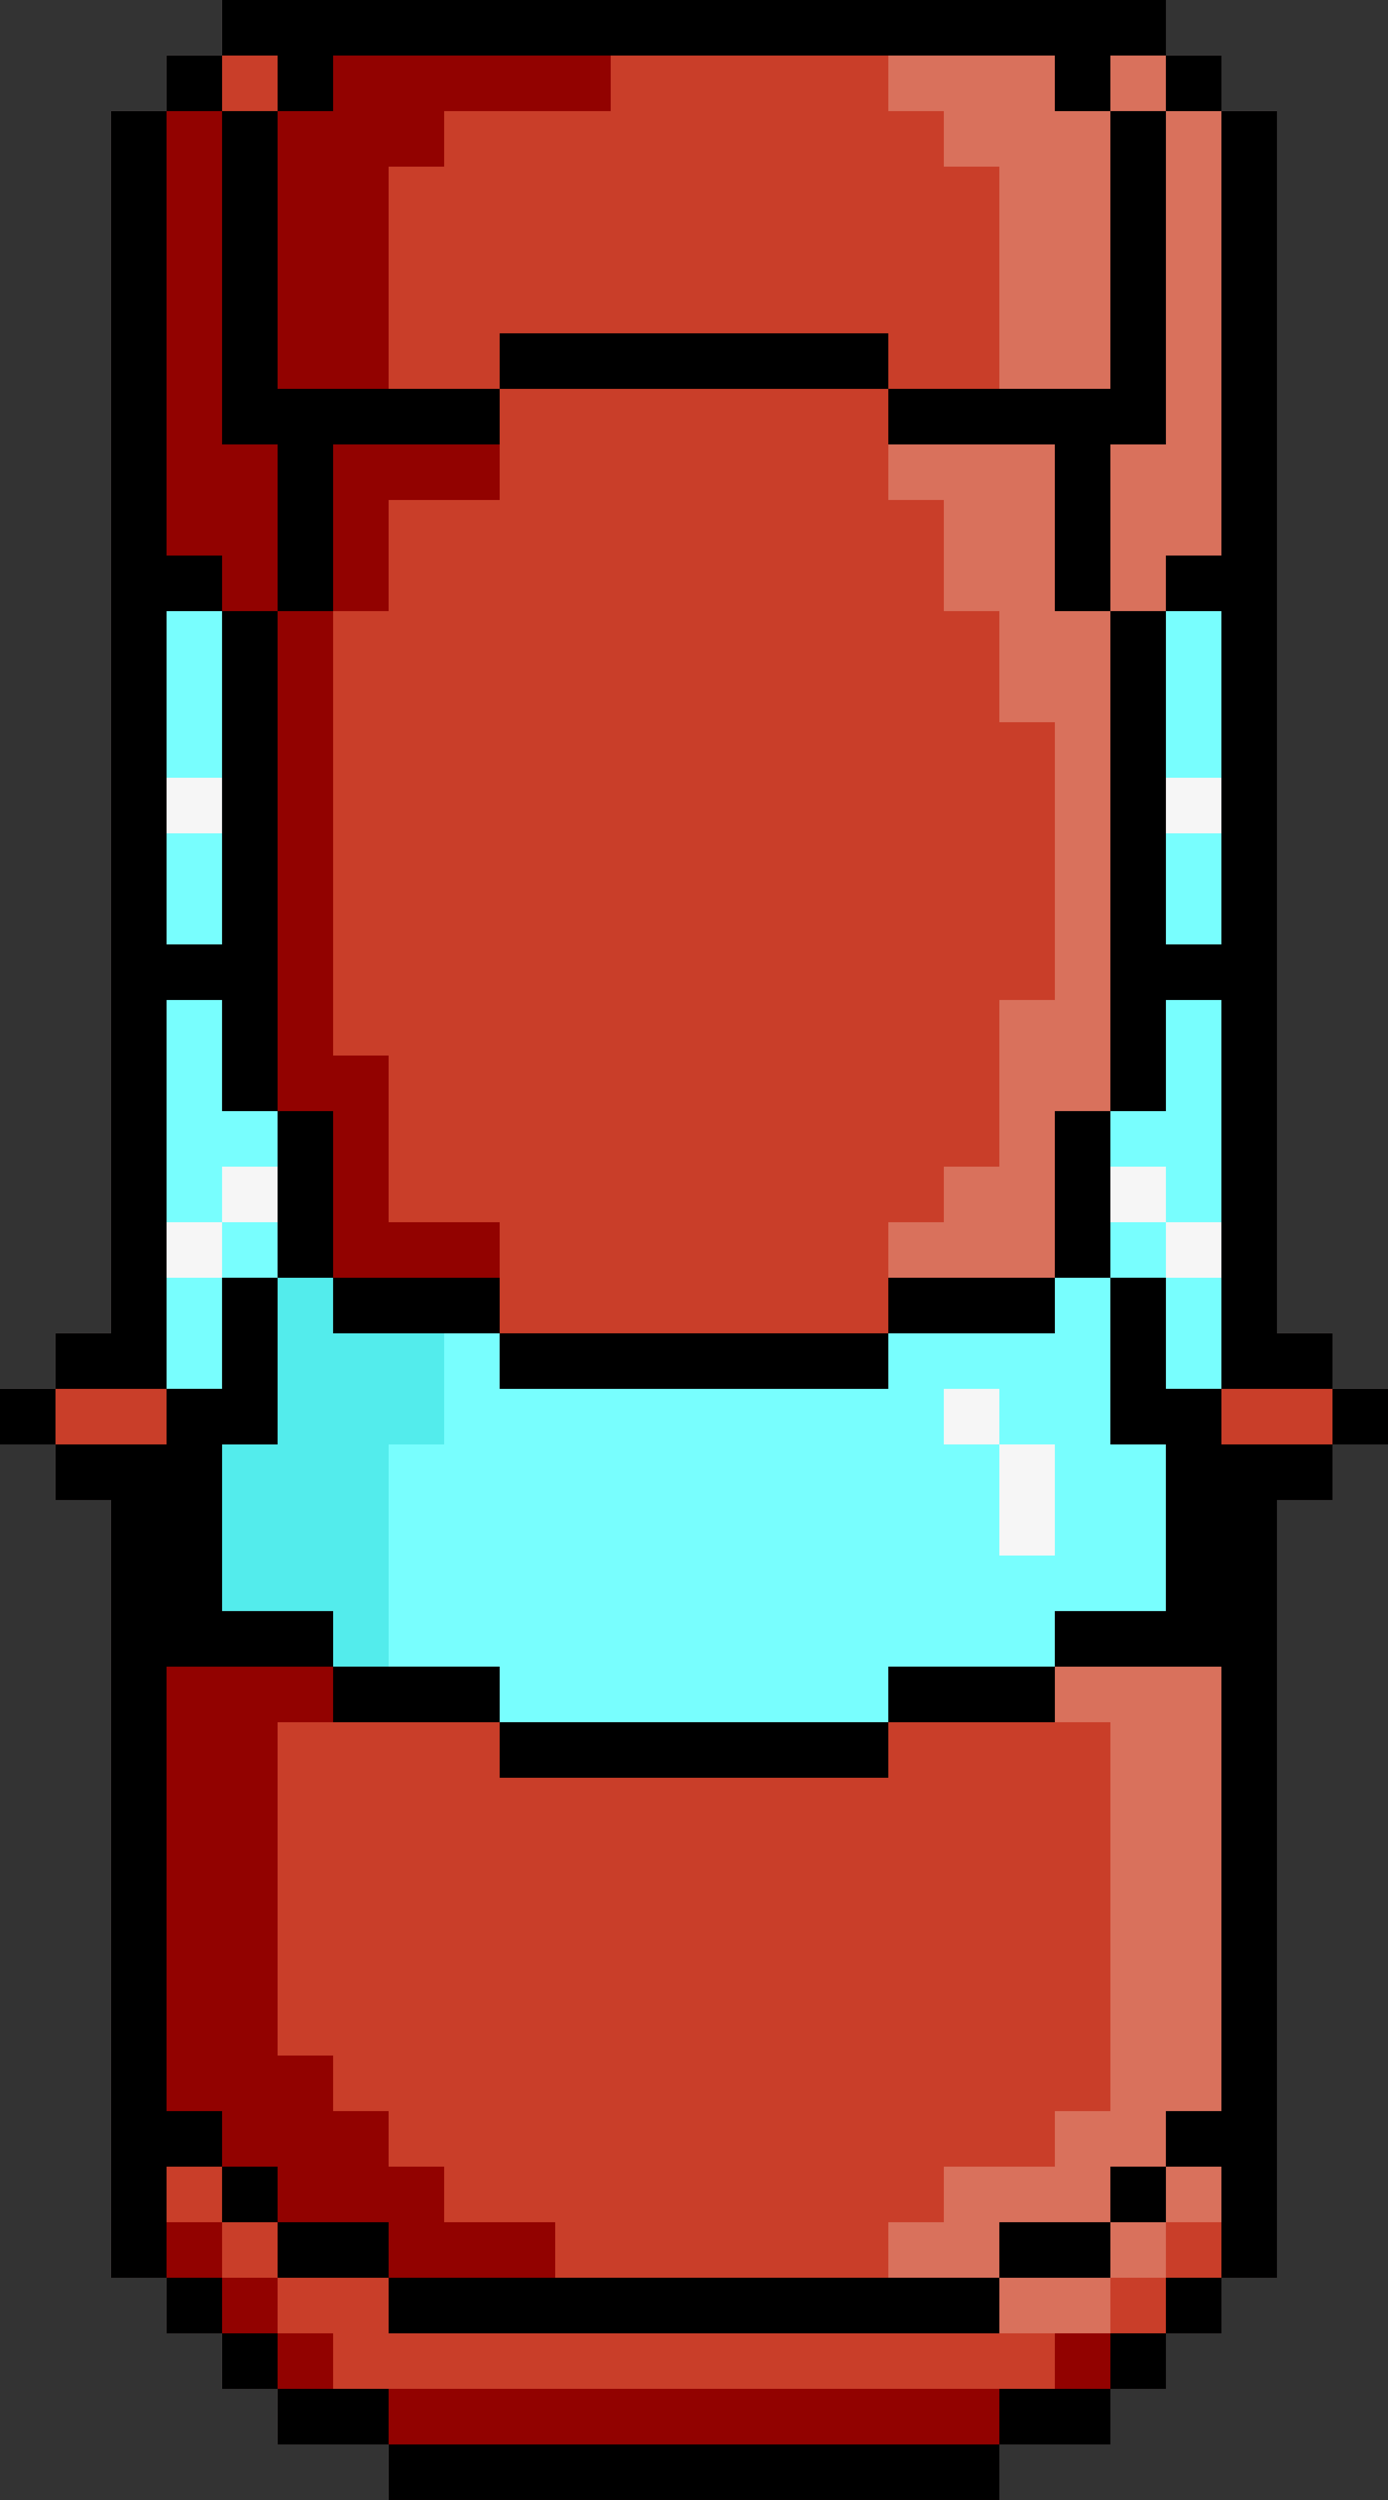 <?xml version="1.0" encoding="UTF-8" standalone="no"?>
<!-- Created with Inkscape (http://www.inkscape.org/) -->
<svg xmlns:dc="http://purl.org/dc/elements/1.1/" xmlns:cc="http://creativecommons.org/ns#" xmlns:rdf="http://www.w3.org/1999/02/22-rdf-syntax-ns#" xmlns:svg="http://www.w3.org/2000/svg" xmlns="http://www.w3.org/2000/svg" xmlns:inkscape="http://www.inkscape.org/namespaces/inkscape" xmlns:sodipodi="http://sodipodi.sourceforge.net/DTD/sodipodi-0.dtd" xmlns:ns1="http://sozi.baierouge.fr" version="1.1" width="100" height="180" id="svg2" inkscape:version="0.91 r13725" xmlns:xlink="http://www.w3.org/1999/xlink">
  <rect width="100%" height="100%" fill="#333333" stroke="none"/>
  <defs id="defs4"/>
  <g transform="translate(-289.366,-421.502)" id="layer1">
    <g transform="translate(167.685,49.497)" id="g3135">
      <path d="m 149.68,550.004 0,-2 -4,0 -4,0 0,-2 0,-2 -2,0 -2,0 0,-2 0,-2 -2,0 -2,0 0,-2 0,-2 -2,0 -2,0 0,-28 0,-28 -2,0 -2,0 0,-2 0,-2 -2,0 -2,0 0,-2 0,-2 2,0 2,0 0,-2 0,-2 2,0 2,0 0,-44 0,-44 2,0 2,0 0,-2 0,-2 2,0 2,0 0,-2 0,-2 34,0 34,0 0,2 0,2 2,0 2,0 0,2 0,2 2,0 2,0 0,44 0,44 2,0 2,0 0,2 0,2 2,0 2,0 0,2 0,2 -2,0 -2,0 0,2 0,2 -2,0 -2,0 0,28 0,28 -2,0 -2,0 0,2 0,2 -2,0 -2,0 0,2 0,2 -2,0 -2,0 0,2 0,2 -4,0 -4,0 0,2 0,2 -22,0 -22,0 0,-2 z" id="path3149" style="fill:#f6f6f6"/>
      <path d="m 149.68,550.004 0,-2 -4,0 -4,0 0,-2 0,-2 -2,0 -2,0 0,-2 0,-2 -2,0 -2,0 0,-2 0,-2 -2,0 -2,0 0,-28 0,-28 -2,0 -2,0 0,-2 0,-2 -2,0 -2,0 0,-2 0,-2 2,0 2,0 0,-2 0,-2 2,0 2,0 0,-44 0,-44 2,0 2,0 0,-2 0,-2 2,0 2,0 0,-2 0,-2 34,0 34,0 0,2 0,2 2,0 2,0 0,2 0,2 2,0 2,0 0,44 0,44 2,0 2,0 0,2 0,2 2,0 2,0 0,2 0,2 -2,0 -2,0 0,2 0,2 -2,0 -2,0 0,28 0,28 -2,0 -2,0 0,2 0,2 -2,0 -2,0 0,2 0,2 -2,0 -2,0 0,2 0,2 -4,0 -4,0 0,2 0,2 -22,0 -22,0 0,-2 z m 48,-70 0,-4 -2,0 -2,0 0,-2 0,-2 -2,0 -2,0 0,2 0,2 2,0 2,0 0,4 0,4 2,0 2,0 0,-4 z m -60,-18 0,-2 2,0 2,0 0,-2 0,-2 -2,0 -2,0 0,2 0,2 -2,0 -2,0 0,2 0,2 2,0 2,0 0,-2 z m 72,0 0,-2 -2,0 -2,0 0,-2 0,-2 -2,0 -2,0 0,2 0,2 2,0 2,0 0,2 0,2 2,0 2,0 0,-2 z m -72,-32 0,-2 -2,0 -2,0 0,2 0,2 2,0 2,0 0,-2 z m 72,0 0,-2 -2,0 -2,0 0,2 0,2 2,0 2,0 0,-2 z" id="path3147" style="fill:#78fefe"/>
      <path d="m 149.68,550.004 0,-2 -4,0 -4,0 0,-2 0,-2 -2,0 -2,0 0,-2 0,-2 -2,0 -2,0 0,-2 0,-2 -2,0 -2,0 0,-28 0,-28 -2,0 -2,0 0,-2 0,-2 -2,0 -2,0 0,-2 0,-2 2,0 2,0 0,-2 0,-2 2,0 2,0 0,-44 0,-44 2,0 2,0 0,-2 0,-2 2,0 2,0 0,-2 0,-2 34,0 34,0 0,2 0,2 2,0 2,0 0,2 0,2 2,0 2,0 0,44 0,44 2,0 2,0 0,2 0,2 2,0 2,0 0,2 0,2 -2,0 -2,0 0,2 0,2 -2,0 -2,0 0,28 0,28 -2,0 -2,0 0,2 0,2 -2,0 -2,0 0,2 0,2 -2,0 -2,0 0,2 0,2 -4,0 -4,0 0,2 0,2 -22,0 -22,0 0,-2 z m 36,-56 0,-2 6,0 6,0 0,-2 0,-2 4,0 4,0 0,-6 0,-6 -2,0 -2,0 0,-6 0,-6 2,0 2,0 0,4 0,4 2,0 2,0 0,-14 0,-14 -2,0 -2,0 0,4 0,4 -2,0 -2,0 0,6 0,6 -2,0 -2,0 0,2 0,2 -6,0 -6,0 0,2 0,2 -14,0 -14,0 0,-2 0,-2 -2,0 -2,0 0,4 0,4 -2,0 -2,0 0,8 0,8 4,0 4,0 0,2 0,2 14,0 14,0 0,-2 z m -48,-26 0,-4 2,0 2,0 0,-6 0,-6 -2,0 -2,0 0,-4 0,-4 -2,0 -2,0 0,14 0,14 2,0 2,0 0,-4 z m 0,-40 0,-12 -2,0 -2,0 0,12 0,12 2,0 2,0 0,-12 z m 72,0 0,-12 -2,0 -2,0 0,12 0,12 2,0 2,0 0,-12 z" id="path3145" style="fill:#53ecec"/>
      <path d="m 149.68,550.004 0,-2 -4,0 -4,0 0,-2 0,-2 -2,0 -2,0 0,-2 0,-2 -2,0 -2,0 0,-2 0,-2 -2,0 -2,0 0,-28 0,-28 -2,0 -2,0 0,-2 0,-2 -2,0 -2,0 0,-2 0,-2 2,0 2,0 0,-2 0,-2 2,0 2,0 0,-44 0,-44 2,0 2,0 0,-2 0,-2 2,0 2,0 0,-2 0,-2 34,0 34,0 0,2 0,2 2,0 2,0 0,2 0,2 2,0 2,0 0,44 0,44 2,0 2,0 0,2 0,2 2,0 2,0 0,2 0,2 -2,0 -2,0 0,2 0,2 -2,0 -2,0 0,28 0,28 -2,0 -2,0 0,2 0,2 -2,0 -2,0 0,2 0,2 -2,0 -2,0 0,2 0,2 -4,0 -4,0 0,2 0,2 -22,0 -22,0 0,-2 z m 36,-56 0,-2 6,0 6,0 0,-2 0,-2 4,0 4,0 0,-6 0,-6 -2,0 -2,0 0,-6 0,-6 2,0 2,0 0,4 0,4 2,0 2,0 0,-14 0,-14 -2,0 -2,0 0,4 0,4 -2,0 -2,0 0,6 0,6 -2,0 -2,0 0,2 0,2 -6,0 -6,0 0,2 0,2 -14,0 -14,0 0,-2 0,-2 -6,0 -6,0 0,-2 0,-2 -2,0 -2,0 0,-6 0,-6 -2,0 -2,0 0,-4 0,-4 -2,0 -2,0 0,14 0,14 2,0 2,0 0,-4 0,-4 2,0 2,0 0,6 0,6 -2,0 -2,0 0,6 0,6 4,0 4,0 0,2 0,2 6,0 6,0 0,2 0,2 14,0 14,0 0,-2 z m -48,-66 0,-12 -2,0 -2,0 0,12 0,12 2,0 2,0 0,-12 z m 72,0 0,-12 -2,0 -2,0 0,12 0,12 2,0 2,0 0,-12 z" id="path3143" style="fill:#d9715c"/>
      <path d="m 149.68,550.004 0,-2 -4,0 -4,0 0,-2 0,-2 -2,0 -2,0 0,-2 0,-2 -2,0 -2,0 0,-2 0,-2 -2,0 -2,0 0,-28 0,-28 -2,0 -2,0 0,-2 0,-2 -2,0 -2,0 0,-2 0,-2 2,0 2,0 0,-2 0,-2 2,0 2,0 0,-44 0,-44 2,0 2,0 0,-2 0,-2 2,0 2,0 0,-2 0,-2 34,0 34,0 0,2 0,2 2,0 2,0 0,2 0,2 2,0 2,0 0,44 0,44 2,0 2,0 0,2 0,2 2,0 2,0 0,2 0,2 -2,0 -2,0 0,2 0,2 -2,0 -2,0 0,28 0,28 -2,0 -2,0 0,2 0,2 -2,0 -2,0 0,2 0,2 -2,0 -2,0 0,2 0,2 -4,0 -4,0 0,2 0,2 -22,0 -22,0 0,-2 z m 52,-12 0,-2 2,0 2,0 0,-2 0,-2 2,0 2,0 0,-2 0,-2 -2,0 -2,0 0,-2 0,-2 2,0 2,0 0,-16 0,-16 -6,0 -6,0 0,-2 0,-2 4,0 4,0 0,-6 0,-6 -2,0 -2,0 0,-6 0,-6 2,0 2,0 0,4 0,4 2,0 2,0 0,-14 0,-14 -2,0 -2,0 0,4 0,4 -2,0 -2,0 0,-18 0,-18 2,0 2,0 0,12 0,12 2,0 2,0 0,-12 0,-12 -2,0 -2,0 0,-2 0,-2 2,0 2,0 0,-16 0,-16 -2,0 -2,0 0,-2 0,-2 -2,0 -2,0 0,2 0,2 -2,0 -2,0 0,-2 0,-2 -6,0 -6,0 0,2 0,2 2,0 2,0 0,2 0,2 2,0 2,0 0,8 0,8 4,0 4,0 0,-10 0,-10 2,0 2,0 0,12 0,12 -2,0 -2,0 0,6 0,6 -2,0 -2,0 0,-6 0,-6 -6,0 -6,0 0,2 0,2 2,0 2,0 0,4 0,4 2,0 2,0 0,4 0,4 2,0 2,0 0,10 0,10 -2,0 -2,0 0,6 0,6 -2,0 -2,0 0,2 0,2 -2,0 -2,0 0,2 0,2 6,0 6,0 0,2 0,2 -6,0 -6,0 0,2 0,2 -14,0 -14,0 0,-2 0,-2 -6,0 -6,0 0,-2 0,-2 -2,0 -2,0 0,-6 0,-6 -2,0 -2,0 0,-4 0,-4 -2,0 -2,0 0,14 0,14 2,0 2,0 0,-4 0,-4 2,0 2,0 0,6 0,6 -2,0 -2,0 0,6 0,6 4,0 4,0 0,2 0,2 6,0 6,0 0,2 0,2 14,0 14,0 0,-2 0,-2 6,0 6,0 0,2 0,2 2,0 2,0 0,14 0,14 -2,0 -2,0 0,2 0,2 -4,0 -4,0 0,2 0,2 -2,0 -2,0 0,2 0,2 4,0 4,0 0,2 0,2 4,0 4,0 0,-2 z m -8,-4 0,-2 4,0 4,0 0,-2 0,-2 2,0 2,0 0,2 0,2 -2,0 -2,0 0,2 0,2 -4,0 -4,0 0,-2 z m 4,-76 0,-6 2,0 2,0 0,6 0,6 -2,0 -2,0 0,-6 z m -60,-30 0,-12 -2,0 -2,0 0,12 0,12 2,0 2,0 0,-12 z" id="path3141" style="fill:#c93e29"/>
      <path d="m 149.68,550.004 0,-2 -4,0 -4,0 0,-2 0,-2 -2,0 -2,0 0,-2 0,-2 -2,0 -2,0 0,-2 0,-2 -2,0 -2,0 0,-28 0,-28 -2,0 -2,0 0,-2 0,-2 -2,0 -2,0 0,-2 0,-2 2,0 2,0 0,-2 0,-2 2,0 2,0 0,-44 0,-44 2,0 2,0 0,-2 0,-2 2,0 2,0 0,-2 0,-2 34,0 34,0 0,2 0,2 2,0 2,0 0,2 0,2 2,0 2,0 0,44 0,44 2,0 2,0 0,2 0,2 2,0 2,0 0,2 0,2 -2,0 -2,0 0,2 0,2 -2,0 -2,0 0,28 0,28 -2,0 -2,0 0,2 0,2 -2,0 -2,0 0,2 0,2 -2,0 -2,0 0,2 0,2 -4,0 -4,0 0,2 0,2 -22,0 -22,0 0,-2 z m 48,-8 0,-2 4,0 4,0 0,-2 0,-2 2,0 2,0 0,-4 0,-4 -2,0 -2,0 0,-2 0,-2 2,0 2,0 0,-16 0,-16 -6,0 -6,0 0,-2 0,-2 4,0 4,0 0,-6 0,-6 -2,0 -2,0 0,-6 0,-6 2,0 2,0 0,4 0,4 2,0 2,0 0,2 0,2 4,0 4,0 0,-2 0,-2 -4,0 -4,0 0,-14 0,-14 -2,0 -2,0 0,4 0,4 -2,0 -2,0 0,-18 0,-18 2,0 2,0 0,12 0,12 2,0 2,0 0,-12 0,-12 -2,0 -2,0 0,-2 0,-2 2,0 2,0 0,-16 0,-16 -2,0 -2,0 0,-2 0,-2 -2,0 -2,0 0,2 0,2 -2,0 -2,0 0,-2 0,-2 -16,0 -16,0 0,2 0,2 -6,0 -6,0 0,2 0,2 -2,0 -2,0 0,8 0,8 4,0 4,0 0,4 0,4 -4,0 -4,0 0,4 0,4 -2,0 -2,0 0,16 0,16 2,0 2,0 0,6 0,6 4,0 4,0 0,4 0,4 -6,0 -6,0 0,-2 0,-2 -2,0 -2,0 0,-6 0,-6 -2,0 -2,0 0,-4 0,-4 -2,0 -2,0 0,14 0,14 -4,0 -4,0 0,2 0,2 4,0 4,0 0,-2 0,-2 2,0 2,0 0,-4 0,-4 2,0 2,0 0,6 0,6 -2,0 -2,0 0,6 0,6 4,0 4,0 0,2 0,2 6,0 6,0 0,2 0,2 -8,0 -8,0 0,12 0,12 2,0 2,0 0,2 0,2 2,0 2,0 0,2 0,2 2,0 2,0 0,2 0,2 4,0 4,0 0,2 0,2 16,0 16,0 0,2 0,2 -22,0 -22,0 0,-2 0,-2 -4,0 -4,0 0,-2 0,-2 -2,0 -2,0 0,-2 0,-2 -2,0 -2,0 0,2 0,2 2,0 2,0 0,2 0,2 2,0 2,0 0,2 0,2 2,0 2,0 0,2 0,2 26,0 26,0 0,-2 z m -4,-8 0,-2 4,0 4,0 0,-2 0,-2 2,0 2,0 0,2 0,2 -2,0 -2,0 0,2 0,2 -4,0 -4,0 0,-2 z m -36,-36 0,-2 14,0 14,0 0,-2 0,-2 6,0 6,0 0,2 0,2 -6,0 -6,0 0,2 0,2 -14,0 -14,0 0,-2 z m 0,-28 0,-2 14,0 14,0 0,-2 0,-2 6,0 6,0 0,-6 0,-6 2,0 2,0 0,6 0,6 -2,0 -2,0 0,2 0,2 -6,0 -6,0 0,2 0,2 -14,0 -14,0 0,-2 z m 40,-60 0,-6 -6,0 -6,0 0,-2 0,-2 -14,0 -14,0 0,-2 0,-2 14,0 14,0 0,2 0,2 8,0 8,0 0,-10 0,-10 2,0 2,0 0,12 0,12 -2,0 -2,0 0,6 0,6 -2,0 -2,0 0,-6 z m -60,18 0,-12 -2,0 -2,0 0,12 0,12 2,0 2,0 0,-12 z m 4,-50 0,-2 -2,0 -2,0 0,2 0,2 2,0 2,0 0,-2 z" id="path3139" style="fill:#920200"/>
      <path d="m 149.68,550.004 0,-2 -4,0 -4,0 0,-2 0,-2 -2,0 -2,0 0,-2 0,-2 -2,0 -2,0 0,-2 0,-2 -2,0 -2,0 0,-28 0,-28 -2,0 -2,0 0,-2 0,-2 -2,0 -2,0 0,-2 0,-2 2,0 2,0 0,-2 0,-2 2,0 2,0 0,-44 0,-44 2,0 2,0 0,-2 0,-2 2,0 2,0 0,-2 0,-2 34,0 34,0 0,2 0,2 2,0 2,0 0,2 0,2 2,0 2,0 0,44 0,44 2,0 2,0 0,2 0,2 2,0 2,0 0,2 0,2 -2,0 -2,0 0,2 0,2 -2,0 -2,0 0,28 0,28 -2,0 -2,0 0,2 0,2 -2,0 -2,0 0,2 0,2 -2,0 -2,0 0,2 0,2 -4,0 -4,0 0,2 0,2 -22,0 -22,0 0,-2 z m 44,-4 0,-2 4,0 4,0 0,-2 0,-2 2,0 2,0 0,-2 0,-2 2,0 2,0 0,-4 0,-4 -2,0 -2,0 0,-2 0,-2 2,0 2,0 0,-16 0,-16 -6,0 -6,0 0,-2 0,-2 4,0 4,0 0,-6 0,-6 -2,0 -2,0 0,-6 0,-6 2,0 2,0 0,4 0,4 2,0 2,0 0,2 0,2 4,0 4,0 0,-2 0,-2 -4,0 -4,0 0,-14 0,-14 -2,0 -2,0 0,4 0,4 -2,0 -2,0 0,-18 0,-18 2,0 2,0 0,12 0,12 2,0 2,0 0,-12 0,-12 -2,0 -2,0 0,-2 0,-2 2,0 2,0 0,-16 0,-16 -2,0 -2,0 0,-2 0,-2 -2,0 -2,0 0,2 0,2 -2,0 -2,0 0,-2 0,-2 -26,0 -26,0 0,2 0,2 -2,0 -2,0 0,-2 0,-2 -2,0 -2,0 0,2 0,2 -2,0 -2,0 0,16 0,16 2,0 2,0 0,2 0,2 -2,0 -2,0 0,12 0,12 2,0 2,0 0,-12 0,-12 2,0 2,0 0,18 0,18 -2,0 -2,0 0,-4 0,-4 -2,0 -2,0 0,14 0,14 -4,0 -4,0 0,2 0,2 4,0 4,0 0,-2 0,-2 2,0 2,0 0,-4 0,-4 2,0 2,0 0,6 0,6 -2,0 -2,0 0,6 0,6 4,0 4,0 0,2 0,2 -6,0 -6,0 0,16 0,16 2,0 2,0 0,2 0,2 -2,0 -2,0 0,4 0,4 2,0 2,0 0,2 0,2 2,0 2,0 0,2 0,2 4,0 4,0 0,2 0,2 22,0 22,0 0,-2 z m -44,-8 0,-2 -4,0 -4,0 0,-2 0,-2 -2,0 -2,0 0,-2 0,-2 2,0 2,0 0,2 0,2 4,0 4,0 0,2 0,2 22,0 22,0 0,-2 0,-2 4,0 4,0 0,-2 0,-2 2,0 2,0 0,2 0,2 -2,0 -2,0 0,2 0,2 -4,0 -4,0 0,2 0,2 -22,0 -22,0 0,-2 z m 8,-40 0,-2 -6,0 -6,0 0,-2 0,-2 6,0 6,0 0,2 0,2 14,0 14,0 0,-2 0,-2 6,0 6,0 0,2 0,2 -6,0 -6,0 0,2 0,2 -14,0 -14,0 0,-2 z m 0,-28 0,-2 -6,0 -6,0 0,-2 0,-2 -2,0 -2,0 0,-6 0,-6 2,0 2,0 0,6 0,6 6,0 6,0 0,2 0,2 14,0 14,0 0,-2 0,-2 6,0 6,0 0,-6 0,-6 2,0 2,0 0,6 0,6 -2,0 -2,0 0,2 0,2 -6,0 -6,0 0,2 0,2 -14,0 -14,0 0,-2 z m -16,-60 0,-6 -2,0 -2,0 0,-12 0,-12 2,0 2,0 0,10 0,10 8,0 8,0 0,-2 0,-2 14,0 14,0 0,2 0,2 8,0 8,0 0,-10 0,-10 2,0 2,0 0,12 0,12 -2,0 -2,0 0,6 0,6 -2,0 -2,0 0,-6 0,-6 -6,0 -6,0 0,-2 0,-2 -14,0 -14,0 0,2 0,2 -6,0 -6,0 0,6 0,6 -2,0 -2,0 0,-6 z" id="path3137" style="fill:#000000"/>
    </g>
  </g>
</svg>
